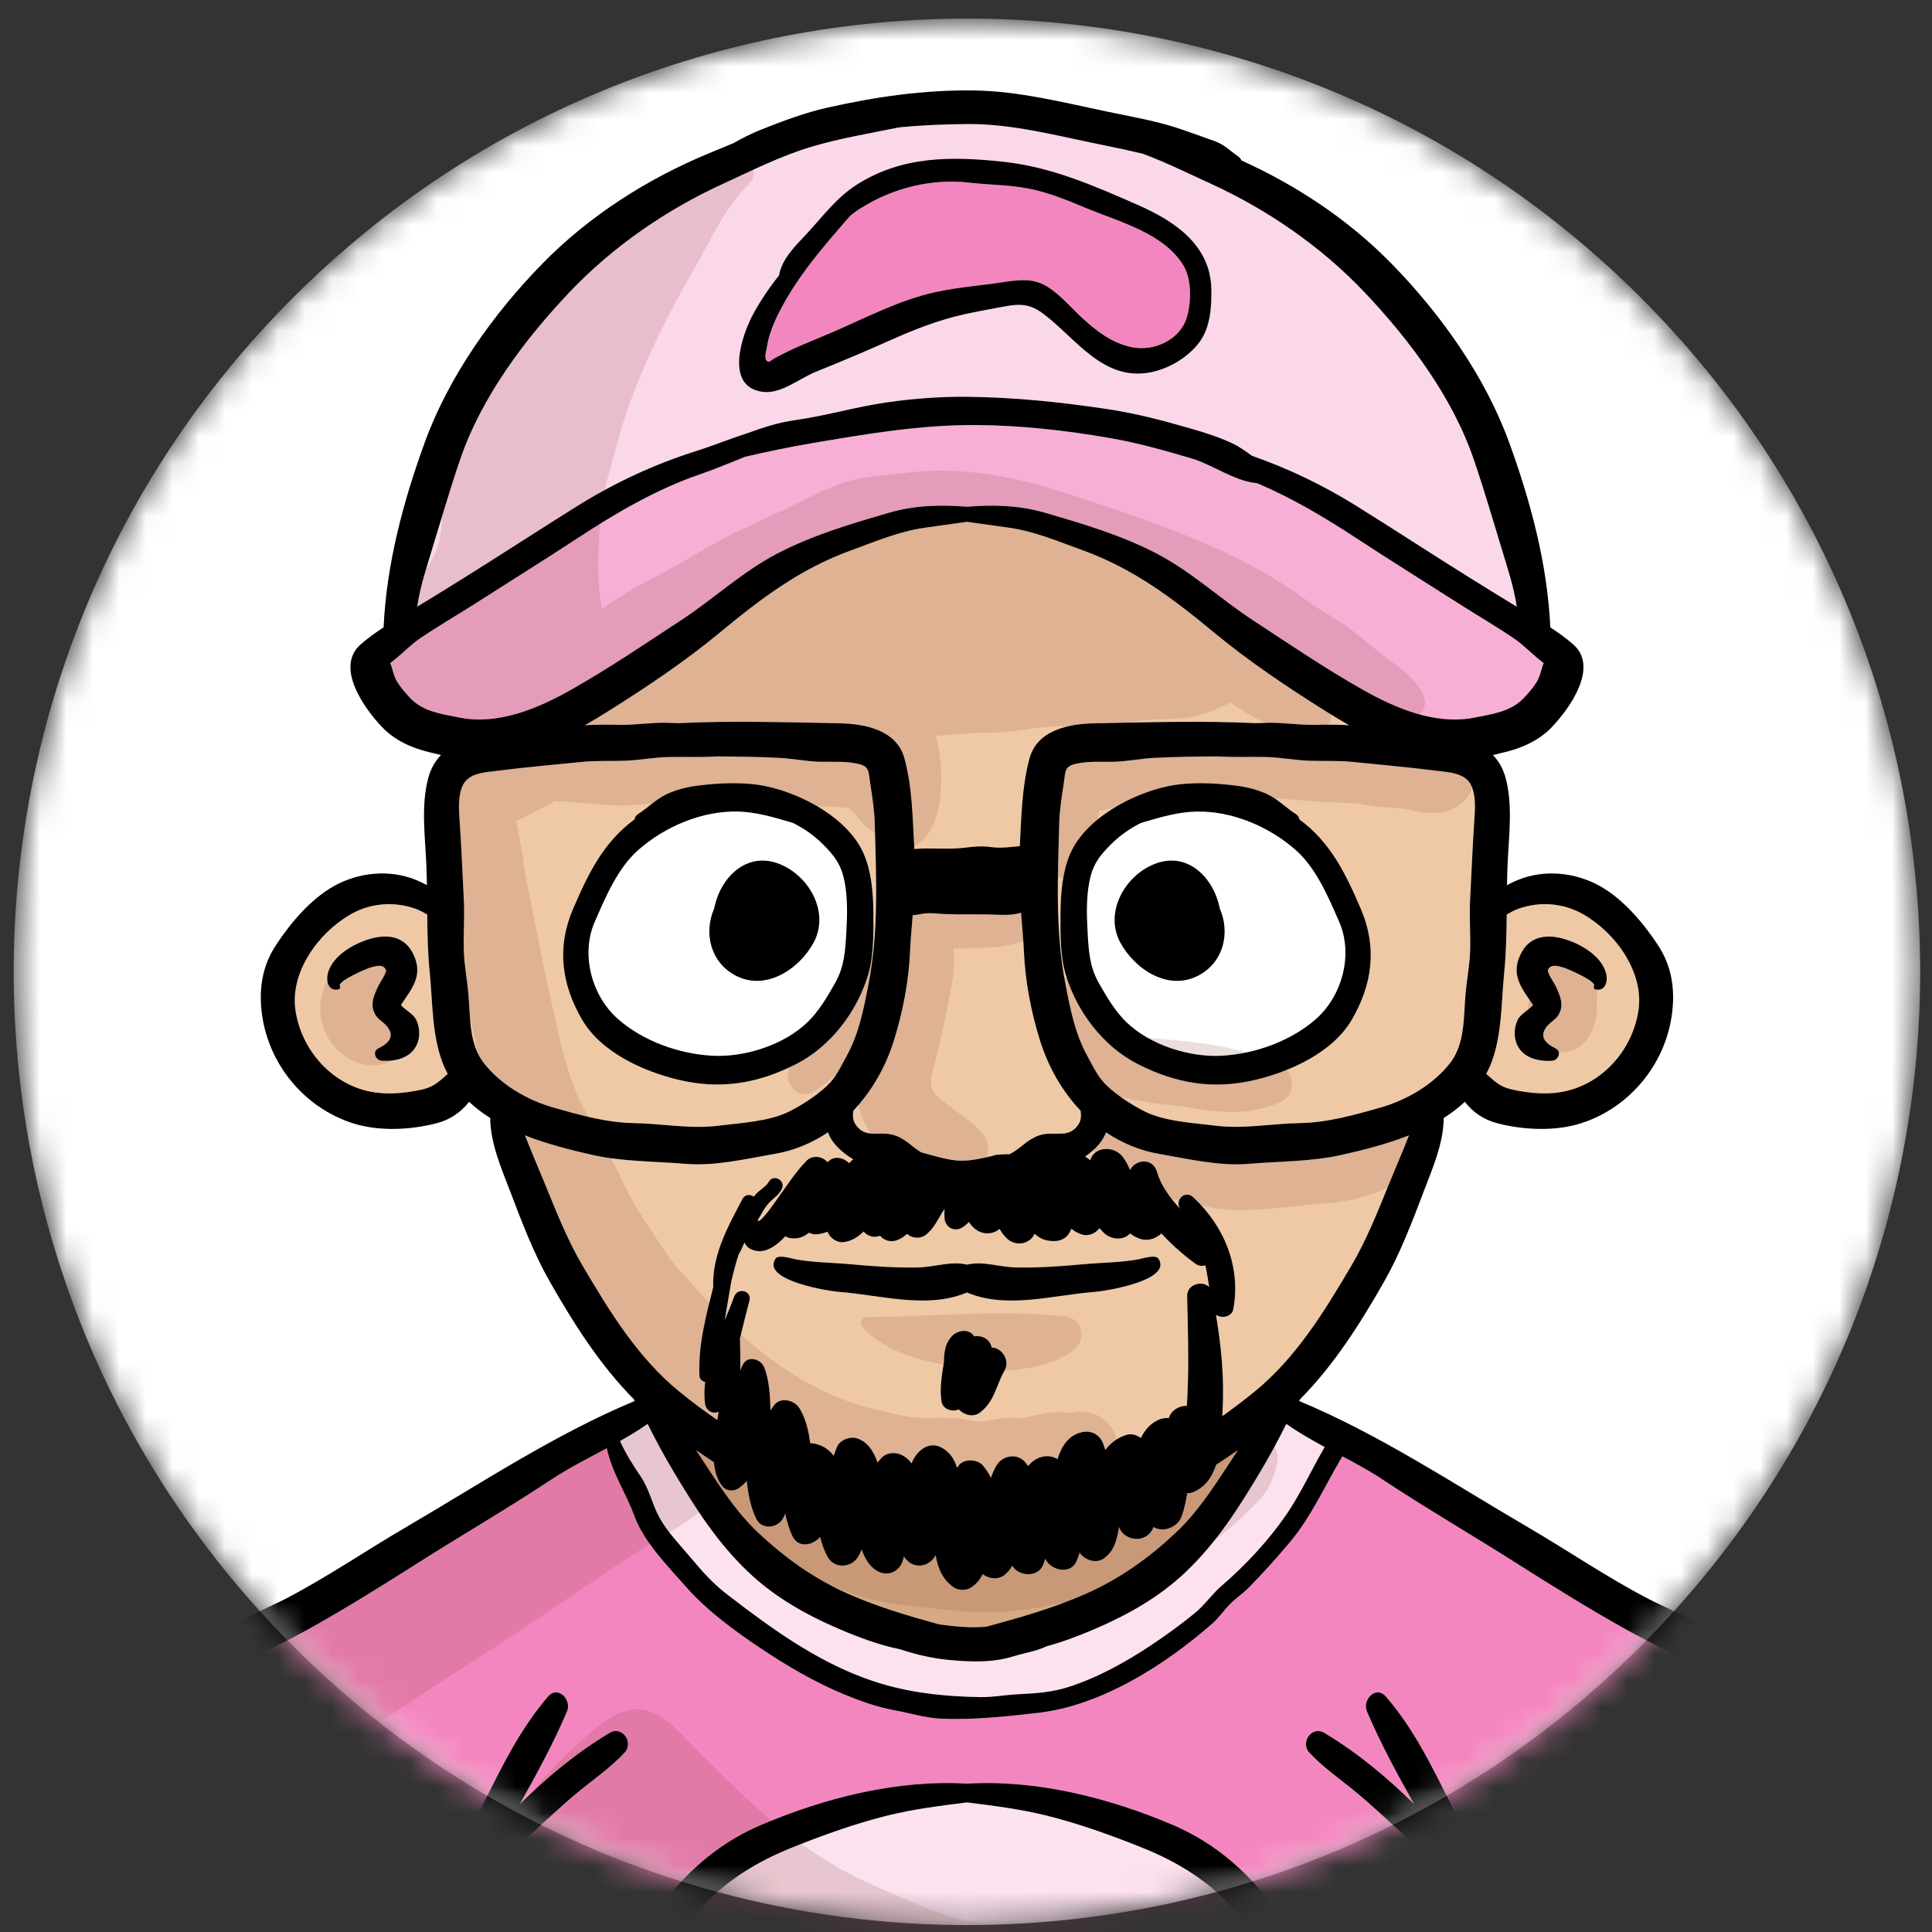 <svg width="73" height="73" viewBox="0 0 73 73" fill="none" xmlns="http://www.w3.org/2000/svg">
<rect x="0" y="0" width="73" height="73" fill="#333333" stroke="none"/>
<mask id="mask0_5610_40967" style="mask-type:luminance" maskUnits="userSpaceOnUse" x="0" y="0" width="73" height="73">
<path d="M72.552 36.721C72.552 16.829 56.427 0.704 36.535 0.704C16.643 0.704 0.518 16.829 0.518 36.721C0.518 56.613 16.643 72.738 36.535 72.738C56.427 72.738 72.552 56.613 72.552 36.721Z" fill="white"/>
</mask>
<g mask="url(#mask0_5610_40967)">
<path d="M62.004 62.189C76.069 48.123 76.069 25.318 62.004 11.252C47.938 -2.814 25.133 -2.814 11.067 11.252C-2.999 25.318 -2.999 48.123 11.067 62.189C25.133 76.254 47.938 76.254 62.004 62.189Z" fill="white"/>
</g>
<mask id="mask1_5610_40967" style="mask-type:luminance" maskUnits="userSpaceOnUse" x="0" y="0" width="73" height="73">
<path d="M62.004 62.189C76.069 48.123 76.069 25.318 62.004 11.252C47.938 -2.814 25.133 -2.814 11.067 11.252C-2.999 25.318 -2.999 48.123 11.067 62.189C25.133 76.255 47.938 76.255 62.004 62.189Z" fill="white"/>
</mask>
<g mask="url(#mask1_5610_40967)">
<path d="M44.719 10.034C45.034 10.556 45.018 11.404 44.852 11.979C44.604 12.829 43.624 13.289 42.778 13.119C42.013 12.965 41.407 12.491 40.85 11.972C40.41 11.562 39.923 10.968 39.367 10.72C38.797 10.467 38.136 10.634 37.547 10.711C36.824 10.806 36.096 10.876 35.382 11.03C33.972 11.33 32.674 12.031 31.357 12.593C30.65 12.894 29.951 13.158 29.278 13.533C29.113 13.625 29.063 13.73 28.959 13.615C28.876 13.524 28.965 13.208 28.982 13.1C29.041 12.75 29.157 12.4 29.306 12.079C29.997 10.591 31.064 9.373 32.13 8.151C32.251 8.053 32.378 7.959 32.515 7.872C33.743 7.098 35.205 6.735 36.645 6.903C37.374 6.989 38.109 6.98 38.834 7.119C39.605 7.264 40.343 7.571 41.065 7.871C42.296 8.381 43.984 8.813 44.719 10.034Z" fill="#F486BF"/>
<path d="M64.338 63.337C64.526 63.703 64.291 64.002 64.092 64.337C62.377 67.211 59.191 69.216 56.315 70.771C56.187 70.841 56.057 70.907 55.927 70.975C55.809 70.659 55.653 70.347 55.544 70.059C55.306 69.432 55.121 68.782 54.823 68.18C54.111 66.742 53.422 65.327 52.366 64.102C51.993 63.669 51.465 64.226 51.647 64.658C52.156 65.858 52.791 67.022 53.431 68.164C52.379 67.133 51.312 66.24 50.045 65.478C49.572 65.192 49.118 65.835 49.473 66.219C50.001 66.789 50.632 67.217 51.229 67.709C51.799 68.177 52.336 68.693 52.887 69.181C53.472 69.698 54.017 70.251 54.576 70.793C54.721 70.934 54.886 71.137 55.074 71.277C55.081 71.286 55.087 71.293 55.093 71.302C55.114 71.326 55.136 71.35 55.159 71.373C53.217 72.354 51.179 73.215 49.093 73.849C48.972 73.565 48.792 73.301 48.648 73.016C48.332 72.392 47.985 71.841 47.525 71.313C46.635 70.289 45.559 69.483 44.309 68.951C41.901 67.929 39.176 67.237 36.538 67.394C33.9 67.237 31.175 67.929 28.767 68.951C27.516 69.483 26.441 70.289 25.55 71.313C25.091 71.841 24.744 72.392 24.428 73.016C24.283 73.3 24.104 73.564 23.983 73.849C21.896 73.215 19.86 72.354 17.917 71.373C17.941 71.35 17.963 71.326 17.983 71.302C17.989 71.293 17.994 71.286 18.002 71.277C18.19 71.137 18.355 70.935 18.5 70.793C19.059 70.25 19.605 69.698 20.189 69.181C20.74 68.693 21.277 68.177 21.847 67.709C22.444 67.217 23.075 66.789 23.603 66.219C23.958 65.835 23.504 65.192 23.032 65.478C21.765 66.24 20.697 67.133 19.645 68.164C20.286 67.022 20.92 65.858 21.429 64.658C21.611 64.227 21.083 63.669 20.71 64.102C19.655 65.327 18.966 66.742 18.253 68.18C17.956 68.782 17.77 69.432 17.532 70.059C17.423 70.347 17.267 70.659 17.149 70.975C17.019 70.906 16.889 70.841 16.761 70.771C13.885 69.216 10.699 67.211 8.985 64.337C8.785 64.002 8.55 63.703 8.738 63.337C8.877 63.067 9.27 62.889 9.515 62.729C10.204 62.28 10.916 61.969 11.628 61.574C13.056 60.779 14.425 59.923 15.802 59.05C17.478 57.985 19.191 56.993 20.849 55.895C21.499 55.465 22.221 55.102 22.932 54.721C23.103 55.602 23.663 56.435 23.956 57.244C24.328 58.269 25.216 59.156 25.925 59.962C26.721 60.868 27.785 61.643 28.789 62.312C29.757 62.955 30.79 63.564 31.864 64.009C32.49 64.267 33.127 64.5 33.793 64.621C34.378 64.728 34.974 64.916 35.567 64.941C36.794 64.992 38.005 64.858 39.218 64.721C41.611 64.452 44.038 62.901 45.81 61.345C46.061 61.126 46.235 60.855 46.467 60.62C46.694 60.39 46.967 60.21 47.196 59.979C47.727 59.441 48.25 58.854 48.737 58.275C49.561 57.294 50.071 56.12 50.722 55.028C51.242 55.303 51.756 55.58 52.229 55.895C53.887 56.993 55.599 57.985 57.276 59.05C58.653 59.923 60.022 60.779 61.45 61.574C62.161 61.969 62.874 62.28 63.563 62.729C63.806 62.889 64.2 63.068 64.338 63.337Z" fill="#F486BF"/>
<path d="M59.831 34.55C61.062 35.258 62.133 36.754 61.908 38.196C61.691 39.588 60.684 40.812 59.309 41.194C58.602 41.391 57.785 41.323 57.078 41.154C56.686 41.061 56.472 40.857 56.182 40.597C56.175 40.591 56.166 40.584 56.158 40.577C56.237 40.43 56.308 40.276 56.368 40.11C56.754 39.071 56.728 37.839 56.838 36.745C56.911 36.024 56.925 35.29 56.933 34.556C57.074 34.473 57.217 34.391 57.383 34.333C58.198 34.049 59.079 34.119 59.831 34.55ZM60.283 37.387C60.685 37.47 60.773 37.041 60.671 36.722C60.475 36.111 59.758 35.689 59.189 35.505C58.482 35.274 57.781 35.341 57.441 36.085C57.078 36.877 57.52 37.362 57.927 37.975C57.773 38.159 57.467 38.306 57.358 38.513C57.239 38.739 57.202 39.044 57.262 39.292C57.419 39.941 58.067 40.121 58.654 40.08C58.88 40.066 59.02 39.733 58.78 39.617C58.389 39.426 58.137 39.162 58.455 38.777C58.586 38.616 58.788 38.523 58.896 38.332C59.102 37.963 58.955 37.642 58.793 37.282C58.743 37.17 58.45 36.745 58.489 36.655C58.6 36.397 58.888 36.51 59.08 36.559C59.195 36.588 60.35 37.078 60.232 37.26C60.204 37.305 60.231 37.375 60.283 37.387Z" fill="#EFC9A5"/>
<path d="M58.329 25.055C58.228 25.293 58.202 25.553 58.058 25.778C57.928 25.982 57.736 26.211 57.566 26.384C57.072 26.898 56.367 26.984 55.702 27.115C54.246 27.403 52.737 26.766 51.481 26.055C50.059 25.249 48.712 24.332 47.346 23.439C46.134 22.645 45.052 21.629 43.77 20.95C42.415 20.232 40.928 19.793 39.461 19.367C38.512 19.093 37.519 19.067 36.538 19.147C35.556 19.067 34.563 19.093 33.614 19.367C32.147 19.793 30.66 20.232 29.305 20.95C28.023 21.629 26.941 22.645 25.729 23.439C24.363 24.332 23.016 25.249 21.594 26.055C20.338 26.766 18.829 27.403 17.373 27.115C16.707 26.983 16.003 26.898 15.509 26.384C15.339 26.211 15.147 25.982 15.017 25.778C14.873 25.553 14.847 25.293 14.746 25.055C14.828 24.99 14.954 24.888 14.994 24.856C15.284 24.614 15.543 24.345 15.858 24.13C16.527 23.674 17.238 23.262 17.922 22.826C19.225 21.994 20.541 21.176 21.833 20.329C23.257 19.394 24.81 18.484 26.422 17.933C27.012 17.732 27.585 17.484 28.167 17.256C29.004 17.062 29.815 16.893 30.662 16.749C32.745 16.395 34.777 16.048 36.892 16.06C38.58 16.07 40.3 16.267 41.965 16.555C43.005 16.736 43.985 17.017 44.995 17.312C45.826 17.553 46.626 18.18 47.491 18.255C48.802 18.804 50.065 19.558 51.242 20.329C52.534 21.177 53.849 21.995 55.153 22.827C55.837 23.263 56.547 23.674 57.216 24.131C57.531 24.345 57.791 24.615 58.081 24.857C58.121 24.888 58.247 24.99 58.329 25.055Z" fill="#F7AFD5"/>
<path d="M57.263 22.641C57.28 22.736 57.295 22.831 57.31 22.925C56.727 22.571 56.147 22.212 55.568 21.851C54.115 20.945 52.683 20.009 51.231 19.103C49.994 18.333 48.68 17.702 47.311 17.224C47.066 17.052 46.827 16.873 46.546 16.742C46.056 16.515 45.556 16.355 45.038 16.206C43.977 15.898 42.957 15.625 41.862 15.461C40.083 15.192 38.343 15.013 36.542 14.993C35.555 14.982 34.515 15.06 33.536 15.2C32.359 15.366 31.208 15.712 30.036 15.876C29.406 15.965 28.8 16.159 28.202 16.383C27.565 16.585 26.946 16.841 26.309 17.041C24.741 17.536 23.242 18.231 21.842 19.103C20.39 20.009 18.958 20.945 17.505 21.851C16.927 22.212 16.346 22.571 15.763 22.925C15.778 22.83 15.793 22.736 15.811 22.641C15.923 22.039 16.111 21.46 16.289 20.875C16.651 19.693 16.992 18.509 17.394 17.338C18.202 14.984 19.843 12.801 21.541 11.016C23.157 9.318 25.166 7.932 27.297 6.954C28.404 6.447 29.521 5.88 30.692 5.536C31.758 5.221 32.873 5.038 33.967 4.813C34.839 4.727 35.715 4.693 36.577 4.687C38.281 4.677 39.985 5.141 41.648 5.475C42.164 5.579 42.678 5.689 43.188 5.811C44.069 6.142 44.925 6.564 45.775 6.954C47.906 7.932 49.915 9.318 51.531 11.016C53.23 12.801 54.87 14.984 55.678 17.338C56.081 18.509 56.421 19.693 56.784 20.875C56.962 21.46 57.15 22.039 57.263 22.641ZM45.339 12.906C45.735 12.357 45.783 11.584 45.772 10.926C45.741 9.261 44.39 8.356 42.996 7.744C41.336 7.015 39.721 6.305 37.905 6.111C35.958 5.903 34.102 5.885 32.385 6.97C31.605 7.463 31.077 8.198 30.453 8.865C30.045 9.3 29.545 9.783 29.437 10.402C29.083 10.849 28.759 11.325 28.474 11.841C28.034 12.64 27.346 14.638 28.845 14.81C29.518 14.887 30.231 14.288 30.829 14.047C31.771 13.67 32.703 13.276 33.631 12.862C34.539 12.455 35.439 12.1 36.413 11.881C36.83 11.788 37.25 11.71 37.67 11.632C38.361 11.505 38.8 11.39 39.413 11.848C40.649 12.771 41.665 14.409 43.46 14.072C44.166 13.939 44.913 13.495 45.339 12.906Z" fill="#FBD7EA"/>
<path d="M55.581 29.663C55.771 30.046 55.739 30.564 55.709 30.973C55.639 31.983 55.6 32.999 55.547 34.009C55.515 34.642 55.566 35.274 55.549 35.905C55.533 36.469 55.422 37.015 55.374 37.573C55.3 38.433 55.356 39.441 54.796 40.161C54.155 40.985 53.148 41.568 52.158 41.85C51.165 42.133 50.145 42.42 49.112 42.436C48.036 42.454 46.996 42.668 45.92 42.533C45.075 42.426 43.999 42.377 43.234 41.987C42.757 41.745 42.229 41.401 41.838 41.038C41.478 40.701 41.316 40.322 41.084 39.902C40.614 39.047 40.435 38.111 40.252 37.159C39.869 35.163 39.968 33.131 40.02 31.111C40.035 30.583 40.118 30.088 40.197 29.567C40.263 29.137 40.215 28.949 40.678 28.853C41.141 28.757 41.574 28.788 42.042 28.783C42.566 28.776 43.08 28.663 43.605 28.636C44.395 28.594 45.186 28.586 45.973 28.58C46.577 28.616 47.179 28.591 47.783 28.602C48.377 28.61 48.953 28.733 49.546 28.746C50.068 28.759 50.586 28.736 51.105 28.788C52.153 28.895 53.219 28.987 54.265 29.12C54.727 29.182 55.351 29.195 55.581 29.663ZM51.072 38.54C51.864 37.191 52.039 35.785 51.424 34.352C50.852 33.022 50.279 31.825 49.093 30.957C49.089 30.886 49.05 30.814 48.965 30.76C48.587 30.521 48.303 30.206 47.886 30.009C47.519 29.837 47.129 29.741 46.73 29.688C45.915 29.58 44.946 29.537 44.139 29.706C42.774 29.99 41.009 30.922 40.432 32.274C40.148 32.936 40.08 33.725 40.073 34.437C40.067 35.207 40.049 36.1 40.274 36.843C40.694 38.232 41.69 39.536 42.97 40.194C44.428 40.942 45.85 41.185 47.464 40.793C48.779 40.475 50.357 39.759 51.072 38.54Z" fill="#EFC9A5"/>
<path d="M53.24 42.897C52.988 43.542 52.71 44.179 52.45 44.819C52.035 45.839 51.615 46.886 51.054 47.837C50.032 49.568 48.978 51.295 47.41 52.578C47.009 52.906 46.602 53.214 46.185 53.508C46.188 53.469 46.189 53.43 46.191 53.393C46.267 52.097 46.153 50.911 45.946 49.676C46.158 49.833 46.548 49.761 46.602 49.467C46.895 47.866 46.261 46.327 45.084 45.235C44.774 44.947 44.37 45.356 44.597 45.678C44.211 45.258 43.871 44.81 43.719 44.284C43.557 43.724 42.905 43.804 42.699 44.208C42.621 44.023 42.532 43.855 42.429 43.72C42.101 43.276 41.345 43.313 41.193 43.839C41.174 43.823 41.155 43.806 41.135 43.789C41.091 43.755 41.043 43.725 40.996 43.7C41.009 43.69 41.024 43.681 41.039 43.673C41.353 43.451 41.664 43.147 41.79 42.782C42.388 43.186 43.067 43.475 43.821 43.603C44.938 43.794 46.055 44.068 47.193 43.973C48.368 43.874 49.546 43.895 50.698 43.635C51.508 43.453 52.398 43.23 53.24 42.897Z" fill="#EFC9A5"/>
<path d="M50.603 34.832C51.136 36.054 50.725 37.627 49.717 38.509C48.769 39.339 47.428 39.817 46.175 39.891C44.947 39.96 43.46 39.492 42.559 38.621C42.133 38.211 41.799 37.639 41.509 37.124C41.166 36.516 41.132 35.898 41.095 35.214C41.06 34.593 41.042 33.965 41.155 33.35C41.273 32.703 41.515 32.366 41.97 31.91C42.305 31.575 42.686 31.308 43.096 31.102C43.145 31.086 43.193 31.068 43.244 31.054C43.876 30.869 44.522 30.682 45.182 30.665C46.538 30.63 47.947 31.226 48.958 32.117C49.736 32.802 50.192 33.897 50.603 34.832ZM45.291 36.855C46.231 36.353 46.493 35.252 46.086 34.321C45.863 33.165 44.861 32.137 43.602 32.653C42.474 33.113 41.716 34.504 42.337 35.628C42.896 36.643 44.161 37.459 45.291 36.855Z" fill="white"/>
<path d="M50.977 27.404C50.538 27.375 50.101 27.381 49.658 27.388C49.076 27.398 48.508 27.302 47.926 27.311C47.764 27.313 47.603 27.319 47.442 27.325C45.422 27.228 43.386 27.292 41.385 27.33C40.397 27.349 39.193 27.572 38.898 28.661C38.584 29.819 38.592 31.079 38.518 32.266C38.439 33.522 38.632 34.741 38.691 35.989C38.743 37.107 38.964 38.252 39.301 39.325C39.61 40.313 40.132 41.228 40.828 41.965C40.86 42.15 40.852 42.327 40.756 42.475C40.459 42.939 40.05 42.818 39.61 42.839C39.154 42.859 38.857 43.1 38.517 43.371C38.395 43.467 38.272 43.546 38.143 43.614C37.995 43.608 37.783 43.623 37.741 43.63C37.739 43.63 37.738 43.63 37.736 43.63C37.665 43.629 37.595 43.641 37.529 43.669C37.338 43.71 37.148 43.76 36.956 43.795C36.397 43.898 36.106 43.873 35.553 43.744C35.323 43.69 35.07 43.614 34.817 43.545C34.729 43.493 34.643 43.437 34.559 43.37C34.217 43.099 33.922 42.858 33.465 42.838C33.025 42.817 32.616 42.938 32.319 42.474C32.222 42.325 32.215 42.149 32.248 41.964C32.943 41.227 33.465 40.312 33.774 39.324C34.111 38.251 34.331 37.106 34.384 35.988C34.444 34.74 34.636 33.521 34.557 32.265C34.483 31.078 34.492 29.818 34.176 28.66C33.882 27.571 32.677 27.348 31.69 27.329C29.688 27.291 27.652 27.227 25.633 27.324C25.471 27.318 25.311 27.313 25.148 27.31C24.567 27.301 23.998 27.397 23.416 27.387C22.973 27.38 22.535 27.374 22.097 27.403C22.4 27.231 22.701 27.05 22.995 26.863C24.436 25.959 25.888 24.985 27.199 23.901C28.75 22.617 30.233 21.492 32.148 20.797C33.064 20.466 33.95 20.083 34.917 19.943C35.458 19.864 35.998 19.789 36.537 19.715C37.077 19.789 37.616 19.864 38.157 19.943C39.124 20.083 40.011 20.466 40.926 20.797C42.841 21.491 44.324 22.617 45.875 23.901C47.186 24.985 48.639 25.96 50.079 26.863C50.374 27.051 50.674 27.232 50.977 27.404Z" fill="#EFC9A5"/>
<path d="M50.054 54.674C49.562 55.519 49.161 56.415 48.61 57.221C47.955 58.179 47.06 59.148 46.179 59.9C45.798 60.227 45.527 60.642 45.136 60.961C44.607 61.389 44.059 61.792 43.49 62.168C42.531 62.804 41.488 63.385 40.386 63.74C39.761 63.941 39.149 63.985 38.5 64.016C38.006 64.037 37.533 64.133 37.038 64.125C35.783 64.103 34.573 63.991 33.36 63.636C31.143 62.987 29.278 61.633 27.473 60.245C26.949 59.841 26.538 59.386 26.117 58.879C25.707 58.389 25.231 57.907 24.92 57.346C24.636 56.833 24.536 56.263 24.198 55.772C23.944 55.403 23.635 54.916 23.427 54.449C23.787 54.246 24.14 54.035 24.472 53.8C24.783 54.432 25.12 55.047 25.482 55.652C26.3 57.019 27.103 58.28 28.259 59.384C29.271 60.351 30.46 61.017 31.739 61.564C32.502 61.891 33.247 62.16 34.012 62.319C34.593 62.51 35.189 62.653 35.807 62.715C36.648 62.797 37.506 62.834 38.311 62.579C38.692 62.458 39.16 62.393 39.541 62.206C40.141 62.045 40.733 61.822 41.337 61.564C42.616 61.017 43.804 60.351 44.817 59.384C45.973 58.28 46.777 57.019 47.595 55.653C47.956 55.048 48.294 54.432 48.604 53.801C49.059 54.123 49.553 54.404 50.054 54.674Z" fill="#EC3695" fill-opacity="0.15"/>
<path d="M47.617 73.317C47.813 73.581 48.068 73.824 48.297 74.078C47.727 74.234 47.154 74.375 46.58 74.495C44.862 74.853 43.145 75.201 41.426 75.554C39.81 75.885 38.171 75.774 36.538 75.888C34.905 75.774 33.266 75.885 31.65 75.554C29.931 75.201 28.215 74.853 26.497 74.495C25.923 74.376 25.349 74.234 24.779 74.078C25.008 73.824 25.264 73.581 25.459 73.317C25.829 72.82 26.22 72.346 26.659 71.904C27.586 70.974 28.653 70.326 29.866 69.835C31.04 69.36 32.276 68.916 33.505 68.607C34.499 68.358 35.521 68.231 36.539 68.103C37.557 68.231 38.579 68.358 39.572 68.607C40.801 68.916 42.038 69.36 43.212 69.835C44.425 70.326 45.491 70.974 46.419 71.904C46.857 72.346 47.247 72.82 47.617 73.317Z" fill="#EC3695" fill-opacity="0.15"/>
<path d="M45.952 55.344C46.229 55.165 46.503 54.981 46.773 54.793C46.056 55.875 45.361 57.036 44.427 57.912C43.387 58.886 42.306 59.657 40.998 60.233C39.792 60.764 38.534 61.119 37.268 61.464C36.686 61.516 36.075 61.458 35.488 61.377C34.33 61.057 33.182 60.72 32.077 60.233C30.769 59.657 29.688 58.886 28.649 57.912C27.714 57.035 27.018 55.874 26.303 54.793C26.524 54.947 26.749 55.099 26.976 55.248C27.007 55.608 27.102 55.939 27.318 56.184C27.45 56.333 27.706 56.355 27.872 56.255C28.012 56.171 28.126 56.069 28.218 55.954C28.27 56.462 28.367 56.97 28.587 57.404C28.786 57.803 29.352 57.743 29.568 57.404C29.61 57.337 29.642 57.266 29.672 57.193C29.73 57.479 29.812 57.76 29.943 58.04C30.163 58.51 30.717 58.395 30.99 58.072C31.055 58.334 31.142 58.59 31.277 58.834C31.524 59.278 32.163 59.245 32.418 58.834C32.476 58.74 32.522 58.644 32.559 58.548C32.661 58.836 32.804 59.095 33.021 59.273C33.492 59.66 34.075 59.391 34.153 58.811C34.191 58.865 34.235 58.916 34.283 58.965C34.589 59.277 35.089 59.182 35.314 58.833C35.328 58.809 35.34 58.786 35.353 58.763C35.442 59.241 35.601 59.68 36.044 59.979C36.224 60.1 36.522 60.102 36.702 59.979C36.906 59.839 37.043 59.668 37.131 59.477C37.406 59.677 37.768 59.709 38.031 59.447C38.12 59.359 38.189 59.264 38.249 59.164C38.488 59.56 39.197 59.616 39.407 59.149C39.444 59.067 39.472 58.981 39.496 58.892C39.687 59.338 40.454 59.518 40.679 58.99C40.724 58.883 40.761 58.774 40.795 58.663C40.976 58.95 41.423 59.092 41.705 58.888C42.132 58.578 42.2 58.166 42.286 57.699C42.452 58.204 43.236 58.329 43.528 57.82C43.552 57.779 43.572 57.738 43.593 57.697C43.928 57.915 44.488 57.724 44.644 57.311C44.747 57.034 44.808 56.725 44.864 56.416C44.934 56.421 45.001 56.412 45.061 56.388C45.535 56.206 45.799 55.813 45.952 55.344Z" fill="#D6A983"/>
<path d="M45.546 47.81C45.603 48.079 45.646 48.354 45.689 48.631C45.434 48.364 44.846 48.525 44.856 48.969C44.88 50.09 44.919 51.193 44.882 52.315C44.873 52.584 44.86 52.852 44.846 53.119C44.56 53.106 44.255 53.282 44.161 53.581C44.161 53.583 44.161 53.583 44.161 53.583C44.029 53.567 43.886 53.59 43.742 53.661C43.449 53.802 43.252 54.042 43.107 54.332C42.944 54.214 42.739 54.153 42.537 54.222C42.2 54.337 41.952 54.536 41.763 54.785C41.741 54.714 41.717 54.641 41.691 54.569C41.566 54.221 41.256 54.035 40.888 54.113C40.396 54.216 40.121 54.613 39.956 55.133C39.605 54.908 39.124 55.036 38.849 55.396C38.807 55.336 38.76 55.276 38.708 55.219C38.405 54.898 37.886 55.003 37.664 55.353C37.569 55.505 37.499 55.668 37.443 55.839C37.362 55.674 37.263 55.516 37.133 55.367C36.925 55.128 36.432 55.108 36.228 55.367C36.204 55.398 36.183 55.428 36.162 55.461C36.066 55.144 35.898 54.869 35.569 54.692C35.296 54.546 35.023 54.603 34.794 54.791C34.63 54.928 34.52 55.102 34.443 55.293C34.352 55.168 34.239 55.061 34.096 54.987C33.84 54.855 33.51 54.874 33.301 55.091C33.249 55.145 33.201 55.201 33.159 55.26C33.014 54.851 32.794 54.48 32.384 54.348C32.129 54.267 31.751 54.396 31.635 54.653C31.581 54.772 31.538 54.889 31.502 55.006C31.311 54.751 31.046 54.575 30.666 54.531C30.647 54.529 30.63 54.531 30.612 54.532C30.556 54.062 30.449 53.612 30.208 53.209C30.027 52.909 29.501 52.768 29.255 53.087C29.201 53.155 29.155 53.227 29.113 53.298C29.099 52.738 29.066 52.164 28.88 51.675C28.755 51.347 28.252 51.195 28.064 51.569C28.027 51.639 27.998 51.709 27.97 51.781C27.977 51.376 27.97 50.976 27.959 50.569C28.076 50.093 28.193 49.617 28.318 49.143C28.417 48.767 27.876 48.631 27.744 48.984C27.638 49.272 27.513 49.572 27.383 49.879C27.469 49.391 27.549 48.901 27.632 48.417C27.712 48.067 27.805 47.726 27.912 47.391C27.998 47.255 28.055 47.111 28.129 46.946C28.173 47.046 28.248 47.135 28.339 47.184C28.803 47.424 29.256 47.158 29.675 46.711C29.722 46.742 29.774 46.765 29.831 46.777C30.138 46.834 30.37 46.74 30.572 46.574C30.653 46.624 30.755 46.65 30.878 46.635C31.023 46.619 31.152 46.585 31.273 46.539C31.342 46.761 31.607 46.95 31.836 46.934C32.161 46.911 32.412 46.745 32.631 46.53C32.782 46.701 33.014 46.787 33.255 46.691C33.425 46.896 33.709 46.956 33.974 46.825C34.086 46.769 34.185 46.699 34.278 46.619C34.45 46.79 34.777 46.822 34.99 46.65C35.272 46.424 35.404 46.139 35.586 45.838C35.62 45.784 35.655 45.73 35.69 45.676C35.684 45.793 35.683 45.91 35.688 46.027C35.708 46.349 36.035 46.556 36.329 46.395C36.442 46.33 36.534 46.254 36.609 46.169C36.801 46.474 37.132 46.678 37.507 46.573C37.609 46.545 37.695 46.494 37.769 46.432C37.848 46.572 37.941 46.698 38.055 46.802C38.385 47.102 38.913 47.015 39.095 46.614C39.225 46.739 39.382 46.833 39.578 46.869C40.091 46.964 40.358 46.761 40.482 46.426C40.6 46.52 40.731 46.596 40.883 46.643C41.132 46.72 41.396 46.605 41.543 46.404C41.604 46.477 41.672 46.547 41.743 46.609C42.008 46.843 42.456 46.875 42.7 46.603C42.996 46.824 43.336 46.943 43.704 46.735C43.774 46.694 43.834 46.65 43.886 46.602C44.288 47.042 44.736 47.434 45.178 47.752C45.294 47.838 45.425 47.846 45.546 47.81ZM41.349 48.816C41.727 48.788 44.322 48.389 43.771 47.556C43.66 47.39 43.145 47.559 42.992 47.587C42.305 47.708 41.626 47.705 40.936 47.769C40.083 47.848 39.247 47.908 38.387 47.89C37.738 47.877 37.148 47.636 36.537 47.784C35.926 47.636 35.335 47.877 34.686 47.89C33.826 47.908 32.99 47.848 32.137 47.769C31.448 47.705 30.768 47.708 30.081 47.587C29.928 47.559 29.413 47.39 29.302 47.556C28.751 48.389 31.347 48.788 31.724 48.816C33.262 48.931 35.039 49.474 36.536 48.835C38.035 49.474 39.811 48.931 41.349 48.816ZM37.956 51.786C38.176 51.403 37.86 50.927 37.471 50.914C37.394 50.581 37.091 50.446 36.808 50.492C36.795 50.477 36.785 50.46 36.772 50.443C36.585 50.205 36.206 50.269 36.009 50.443C35.913 50.53 35.844 50.633 35.793 50.743C35.774 50.774 35.758 50.809 35.749 50.847C35.685 51.035 35.668 51.242 35.668 51.445C35.589 51.951 35.491 52.48 35.575 52.96C35.628 53.255 35.98 53.363 36.226 53.252C36.421 53.465 36.767 53.561 37.012 53.382C37.583 52.965 37.631 52.355 37.956 51.786Z" fill="#EFC9A5"/>
<path d="M33.054 31.112C33.106 33.132 33.206 35.163 32.822 37.159C32.639 38.112 32.461 39.048 31.99 39.903C31.758 40.322 31.596 40.702 31.236 41.039C30.846 41.402 30.318 41.746 29.841 41.988C29.075 42.377 28 42.427 27.155 42.533C26.079 42.669 25.039 42.455 23.963 42.437C22.93 42.421 21.91 42.133 20.917 41.85C19.927 41.569 18.92 40.986 18.279 40.161C17.719 39.441 17.776 38.434 17.701 37.573C17.653 37.015 17.543 36.469 17.526 35.905C17.509 35.274 17.56 34.643 17.528 34.01C17.475 32.999 17.436 31.983 17.366 30.974C17.337 30.564 17.305 30.047 17.494 29.663C17.724 29.195 18.349 29.182 18.811 29.122C19.856 28.988 20.922 28.896 21.971 28.79C22.49 28.738 23.007 28.761 23.529 28.748C24.123 28.735 24.699 28.612 25.292 28.603C25.896 28.593 26.498 28.618 27.102 28.581C27.89 28.587 28.68 28.595 29.471 28.637C29.995 28.665 30.509 28.777 31.034 28.785C31.502 28.791 31.935 28.758 32.397 28.854C32.861 28.95 32.813 29.139 32.879 29.569C32.956 30.088 33.04 30.584 33.054 31.112ZM32.8 36.843C33.025 36.1 33.008 35.207 33.002 34.437C32.995 33.725 32.926 32.936 32.643 32.274C32.065 30.922 30.301 29.99 28.936 29.706C28.128 29.537 27.16 29.58 26.345 29.688C25.945 29.741 25.556 29.837 25.188 30.009C24.771 30.206 24.487 30.521 24.109 30.76C24.025 30.814 23.985 30.886 23.981 30.957C22.795 31.825 22.223 33.022 21.651 34.352C21.036 35.785 21.211 37.191 22.002 38.54C22.718 39.759 24.296 40.475 25.61 40.793C27.224 41.185 28.646 40.941 30.104 40.193C31.384 39.536 32.38 38.232 32.8 36.843Z" fill="#EFC9A5"/>
<path d="M32.236 43.799C32.182 43.848 32.132 43.899 32.084 43.952C31.866 43.729 31.495 43.649 31.269 43.917C31.092 43.688 30.698 43.63 30.477 43.856C30.062 44.28 29.756 44.766 29.408 45.244C29.285 45.415 28.974 45.893 28.695 46.13C28.67 46.124 28.646 46.12 28.62 46.119C28.622 46.116 28.624 46.112 28.627 46.109C28.783 45.862 28.901 45.588 29.12 45.387C29.292 45.229 29.42 45.144 29.535 44.931C29.709 44.614 29.238 44.339 29.051 44.647C28.927 44.857 28.7 44.959 28.539 45.141C28.518 45.164 28.5 45.19 28.479 45.215C28.345 45.119 28.153 45.117 28.049 45.311C27.498 46.356 26.904 47.422 26.948 48.633C26.671 49.733 26.372 50.865 26.429 51.983C26.436 52.117 26.537 52.2 26.645 52.213C26.612 52.489 26.606 52.761 26.639 53.027C26.676 53.322 26.942 53.441 27.15 53.342C27.147 53.361 27.145 53.379 27.142 53.398C27.131 53.478 27.118 53.565 27.103 53.656C26.612 53.316 26.132 52.963 25.664 52.578C24.096 51.294 23.042 49.568 22.02 47.837C21.458 46.886 21.038 45.839 20.624 44.819C20.363 44.178 20.087 43.541 19.834 42.897C20.676 43.23 21.566 43.453 22.377 43.635C23.529 43.895 24.707 43.874 25.883 43.973C27.02 44.068 28.137 43.794 29.254 43.603C30.008 43.475 30.687 43.186 31.285 42.782C31.411 43.148 31.721 43.451 32.036 43.673C32.102 43.718 32.168 43.759 32.236 43.799Z" fill="#EFC9A5"/>
<path d="M31.92 33.35C32.032 33.965 32.014 34.593 31.98 35.214C31.941 35.898 31.908 36.516 31.566 37.124C31.275 37.639 30.942 38.211 30.516 38.621C29.614 39.493 28.127 39.961 26.899 39.891C25.647 39.817 24.305 39.339 23.357 38.509C22.35 37.627 21.938 36.054 22.472 34.832C22.881 33.897 23.338 32.802 24.117 32.117C25.128 31.226 26.536 30.629 27.892 30.664C28.552 30.682 29.198 30.868 29.83 31.054C29.881 31.068 29.929 31.086 29.979 31.102C30.389 31.307 30.769 31.574 31.105 31.909C31.56 32.366 31.802 32.703 31.92 33.35ZM30.737 35.628C31.358 34.504 30.6 33.113 29.473 32.653C28.213 32.137 27.211 33.165 26.988 34.321C26.581 35.252 26.844 36.353 27.783 36.855C28.913 37.459 30.178 36.643 30.737 35.628Z" fill="white"/>
<path d="M16.918 40.577C16.911 40.584 16.902 40.592 16.895 40.597C16.605 40.857 16.39 41.061 15.998 41.154C15.291 41.323 14.474 41.391 13.767 41.194C12.392 40.812 11.386 39.588 11.169 38.196C10.944 36.754 12.015 35.257 13.245 34.55C13.997 34.119 14.878 34.049 15.694 34.333C15.86 34.392 16.003 34.474 16.144 34.556C16.151 35.29 16.166 36.025 16.239 36.745C16.349 37.839 16.322 39.071 16.709 40.111C16.768 40.276 16.839 40.43 16.918 40.577ZM15.814 39.291C15.874 39.043 15.836 38.739 15.718 38.513C15.609 38.305 15.303 38.158 15.149 37.974C15.556 37.362 15.998 36.876 15.635 36.084C15.295 35.34 14.594 35.274 13.887 35.504C13.318 35.689 12.601 36.111 12.405 36.721C12.303 37.041 12.39 37.469 12.793 37.386C12.845 37.375 12.872 37.304 12.844 37.259C12.726 37.077 13.881 36.587 13.996 36.558C14.188 36.51 14.476 36.396 14.586 36.654C14.626 36.744 14.333 37.169 14.283 37.281C14.121 37.641 13.974 37.962 14.18 38.331C14.288 38.522 14.49 38.615 14.621 38.776C14.939 39.161 14.687 39.425 14.296 39.616C14.056 39.732 14.196 40.065 14.422 40.079C15.009 40.121 15.657 39.94 15.814 39.291Z" fill="#EFC9A5"/>
<path opacity="0.17" d="M53.774 26.251C53.539 25.752 53.096 25.377 52.659 25.064C52.108 24.669 51.597 24.213 51.062 23.795C50.574 23.414 50.018 23.158 49.526 22.794C48.984 22.393 48.466 22.042 47.881 21.704C45.484 20.319 42.822 19.473 40.205 18.612C38.844 18.164 37.404 17.852 35.967 17.791C35.3 17.762 34.634 17.809 33.972 17.892C33.318 17.974 32.547 18.02 31.921 18.222C31.313 18.418 30.676 18.754 30.094 19.025C29.45 19.324 28.826 19.657 28.174 19.942C26.958 20.473 25.89 21.241 24.702 21.823C24.007 22.164 23.367 22.579 22.737 23.012C22.688 22.593 22.617 22.172 22.609 21.762C22.591 20.872 22.635 20.018 22.744 19.134C22.842 18.338 23.1 17.587 23.303 16.814C23.792 14.958 24.576 13.228 25.464 11.534C25.872 10.755 26.336 10.007 26.741 9.225C27.163 8.411 27.668 7.569 28.32 6.921C28.763 6.481 28.198 5.754 27.657 6.062C26.768 6.568 26.075 7.03 25.416 7.794C25.128 7.604 24.739 7.576 24.473 7.886C24.392 7.98 24.313 8.075 24.234 8.17C23.513 8.4 22.916 8.686 22.294 9.202C21.661 9.726 21.115 10.35 20.578 10.97C19.48 12.239 18.677 13.579 17.942 15.077C17.578 15.818 17.106 16.515 16.895 17.323C16.655 18.236 16.764 19.14 16.663 20.061C16.605 20.581 16.428 21.055 16.113 21.474C15.596 22.161 15.067 22.839 14.623 23.542C14.283 24.082 13.962 24.322 13.918 25.019C13.89 25.475 13.978 25.897 14.208 26.3C14.683 27.133 15.592 27.629 16.541 27.674C16.722 27.683 16.902 27.679 17.082 27.668C17.471 28.044 17.932 28.236 18.422 28.301C18.246 28.348 18.062 28.389 17.894 28.476C17.054 28.913 16.453 29.772 16.427 30.73C16.404 31.56 16.666 32.435 16.803 33.253C16.953 34.151 17.154 35.038 17.303 35.936C17.59 37.664 17.926 39.365 18.374 41.06C18.84 42.824 19.793 44.327 20.588 45.949C20.946 46.679 21.303 47.36 21.76 48.034C22.217 48.708 22.59 49.429 23.138 50.038C24.232 51.256 25.366 52.365 26.583 53.458C26.6 53.472 26.616 53.487 26.633 53.502C26.483 53.503 26.339 53.524 26.199 53.559C26.097 53.4 25.926 53.281 25.738 53.227C25.74 53.222 25.743 53.216 25.745 53.211C25.094 53.065 24.651 53.362 24.084 53.63C23.353 53.976 22.603 54.29 21.888 54.672C20.524 55.401 19.208 56.214 17.837 56.929C16.447 57.653 15.106 58.446 13.776 59.273C12.61 59.998 11.603 60.988 10.37 61.602C9.78 61.896 9.107 62.042 8.625 62.525C8.026 63.124 8.001 64.001 8.425 64.697C9.214 65.992 10.552 67.265 12.157 66.562C12.799 66.28 13.335 65.785 13.906 65.385C14.579 64.914 15.266 64.46 15.953 64.01C17.3 63.127 18.667 62.275 20.005 61.378C21.462 60.402 22.907 59.4 24.38 58.45C25.123 57.971 25.899 57.586 26.581 57.015C27.291 57.809 28.221 58.565 29.161 59.016C29.702 59.277 30.274 59.464 30.84 59.663C31.344 59.841 31.816 60.096 32.322 60.263C33.524 60.659 34.809 60.707 36.056 60.853C38.486 61.138 40.846 60.462 43.123 59.68C43.699 59.482 44.284 59.304 44.81 58.988C45.32 58.681 45.786 58.284 46.253 57.918C46.684 57.58 47.065 57.198 47.452 56.812C47.912 56.353 48.115 55.929 48.257 55.307C48.389 54.724 47.875 54.121 47.258 54.309C46.862 54.428 46.431 54.43 46.022 54.57C45.534 54.737 45.057 54.937 44.612 55.197C43.855 55.636 43.186 56.169 42.357 56.459C40.495 57.109 38.553 57.815 36.551 57.653C35.599 57.576 34.627 57.549 33.69 57.363C32.802 57.186 31.963 56.794 31.084 56.56C30.166 56.316 29.41 55.828 28.58 55.379C28.416 55.29 28.245 55.215 28.074 55.143C28.088 54.982 28.084 54.82 28.06 54.664C28.19 54.75 28.324 54.833 28.464 54.909C29.296 55.362 30.187 55.757 31.069 56.099C31.912 56.425 32.848 56.626 33.738 56.778C34.686 56.939 35.64 56.885 36.592 56.995C37.069 57.05 37.486 56.934 37.953 56.899C38.441 56.863 38.914 56.899 39.398 56.767C40.233 56.539 41.254 56.236 41.855 55.597C42.798 54.593 41.848 53.109 40.557 53.369C40.339 53.413 40.076 53.345 39.85 53.356C39.457 53.376 39.105 53.497 38.725 53.564C38.522 53.6 38.294 53.565 38.067 53.568C37.719 53.575 37.373 53.698 37.034 53.708C36.803 53.715 36.437 53.62 36.162 53.593C35.75 53.553 35.343 53.585 34.93 53.581C34.291 53.575 33.663 53.381 33.043 53.239C30.379 52.633 28.142 50.789 26.381 48.769C26.029 48.366 25.528 47.889 25.279 47.515C24.899 46.947 24.521 46.369 24.151 45.794C23.749 45.17 23.463 44.486 23.119 43.831C22.752 43.134 22.354 42.453 21.992 41.752C21.346 40.499 21.088 38.947 20.774 37.58C20.435 36.1 20.166 34.596 19.861 33.107C19.824 32.925 19.638 31.518 19.5 31.009C19.525 31.001 19.552 30.995 19.578 30.985C19.926 30.858 20.214 30.658 20.539 30.49C20.683 30.414 20.827 30.34 20.969 30.264C21.736 30.297 22.529 30.415 23.297 30.435C23.887 30.451 24.454 30.347 25.047 30.387C25.791 30.436 26.533 30.482 27.278 30.508C27.957 30.532 28.573 30.48 29.247 30.424C29.893 30.371 30.561 30.471 31.208 30.477C31.492 30.48 32.002 30.497 32.106 30.573C32.38 30.774 32.565 31.129 32.858 31.346C33.059 31.495 33.254 31.565 33.456 31.668C33.48 31.681 33.504 31.691 33.528 31.702C33.776 31.986 34.101 32.136 34.516 31.963C35.288 31.641 35.499 30.58 35.548 29.831C35.592 29.158 35.542 28.457 35.357 27.805C36.053 27.743 36.753 27.691 37.448 27.682C38.318 27.67 39.203 27.451 40.049 27.443C40.534 27.438 40.992 27.383 41.472 27.323C41.903 27.27 42.334 27.362 42.787 27.275C43.686 27.105 44.632 27.27 45.52 26.965C45.823 26.861 46.163 26.723 46.475 26.542C46.934 26.85 47.399 27.137 47.932 27.364C48.585 27.641 49.405 27.973 50.052 27.515C50.317 27.328 50.373 26.999 50.151 26.75C49.916 26.488 49.672 26.232 49.423 25.98C49.575 26.068 49.728 26.156 49.882 26.242C50.838 26.774 52.29 27.677 53.4 27.124C53.495 27.112 53.584 27.073 53.645 26.995L53.684 26.945C53.856 26.725 53.894 26.508 53.774 26.251ZM26.027 27.821C26.058 27.801 26.088 27.78 26.118 27.759C26.412 27.741 26.696 27.685 26.977 27.611C27.318 27.674 27.661 27.726 28.008 27.755C27.354 27.808 26.686 27.797 26.027 27.821Z" fill="#884637"/>
<path opacity="0.17" d="M55.509 29.029C55.191 28.425 54.397 28.571 53.834 28.442C53.12 28.277 52.397 28.287 51.672 28.202C51.241 28.152 50.823 28.236 50.393 28.211C49.88 28.181 49.368 28.074 48.854 28.032C48.428 27.998 48.011 27.919 47.584 27.872C47.078 27.814 46.595 27.859 46.098 27.743C44.281 27.321 42.084 27.295 40.35 28.082C39.603 28.421 39.084 29.045 39.083 29.897C39.083 30.285 39.191 30.694 39.285 31.069C39.409 31.563 39.714 32.136 39.738 32.638C39.775 33.396 40.88 33.398 40.917 32.638C40.949 31.987 41.478 31.299 41.527 30.63C41.811 30.623 42.262 30.438 42.519 30.396C44.099 30.14 45.602 30.131 47.196 30.127C47.947 30.125 48.752 30.202 49.501 30.27C50.21 30.336 50.965 30.291 51.655 30.424C52.221 30.534 52.773 30.483 53.326 30.615C54.037 30.784 54.816 30.816 55.353 30.235C55.666 29.897 55.722 29.434 55.509 29.029Z" fill="#884637"/>
<path opacity="0.17" d="M14.96 37.813C15.121 38.046 15.003 37.858 14.91 37.71C14.911 37.683 14.909 37.652 14.907 37.621C14.915 37.578 14.924 37.536 14.935 37.494C14.941 37.471 14.948 37.449 14.955 37.427C15.149 37.287 15.253 37.021 15.115 36.749C15.097 36.713 15.084 36.691 15.074 36.676C15.067 36.646 15.058 36.612 15.046 36.57C15.028 36.505 14.992 36.423 14.957 36.364C14.797 36.095 14.526 35.948 14.225 35.902C13.675 35.819 13.208 36.091 12.82 36.458C11.841 37.381 11.858 38.935 12.899 39.797C13.532 40.321 14.44 40.468 15.081 39.855C15.711 39.253 15.366 38.4 14.96 37.813Z" fill="#884637"/>
<path opacity="0.17" d="M60.118 36.371C59.827 35.803 59.069 35.916 58.752 36.371C58.665 36.497 58.475 36.663 58.357 36.804C58.133 37.071 57.983 37.305 57.85 37.62C57.486 38.483 57.902 39.762 58.996 39.762C59.954 39.762 60.346 38.804 60.341 37.998C60.338 37.417 60.395 36.911 60.118 36.371Z" fill="#884637"/>
<path opacity="0.17" d="M53.42 42.88C52.445 42.454 51.536 42.79 50.532 42.874C49.39 42.97 48.236 43.165 47.093 43.202C46.036 43.236 45.018 42.922 43.977 42.788C43.595 42.739 43.148 42.709 42.797 42.538C42.432 42.361 42.115 41.907 41.857 41.607C41.574 41.277 40.953 41.537 40.983 41.969C41.056 43.067 41.357 44.032 42.379 44.584C43.373 45.12 44.686 45.44 45.792 45.632C47.159 45.87 48.53 45.576 49.898 45.489C51.192 45.407 52.373 45.06 53.42 44.267C53.838 43.95 54.037 43.15 53.42 42.88Z" fill="#884637"/>
<path opacity="0.17" d="M48.442 40.292C46.806 39.481 45.068 39.347 43.285 39.21C42.581 39.155 42.108 38.968 41.707 38.385C41.318 37.818 40.978 37.329 40.369 36.986C40.152 36.864 39.777 37.013 39.816 37.303C39.922 38.092 39.877 38.861 40.204 39.61C40.608 40.536 41.345 41.123 42.305 41.418C43.197 41.692 44.171 41.722 45.09 41.875C46.21 42.061 47.399 42.131 48.442 41.606C48.936 41.357 48.941 40.54 48.442 40.292Z" fill="#884637"/>
<path opacity="0.17" d="M38.542 33.756C36.961 33.272 35.486 33.764 34.027 34.417C33.466 34.668 33.729 35.412 34.18 35.588C34.234 35.609 34.286 35.626 34.339 35.644C34.174 35.884 34.005 36.12 33.878 36.408C33.829 36.52 33.782 36.633 33.733 36.746C33.742 36.566 33.73 36.388 33.688 36.213C33.629 35.965 33.328 35.858 33.116 35.98C32.421 36.379 31.92 37.127 31.436 37.745C30.807 38.55 30.264 39.391 29.838 40.321C29.58 40.886 30.135 41.611 30.75 41.233C31.545 40.744 32.198 40.087 32.696 39.309C32.481 39.919 32.324 40.546 32.349 41.158C32.397 42.277 33.007 43.27 33.999 43.788C34.794 44.203 35.662 44.233 36.538 44.257C37.313 44.278 37.557 43.363 37.124 42.842C36.672 42.297 36.062 41.976 35.527 41.53C35.026 41.112 35.17 40.741 35.331 40.116C35.551 39.258 35.738 38.391 35.904 37.521C36.004 37 36.105 36.396 36.027 35.843C36.091 35.842 36.154 35.84 36.219 35.839C37.044 35.821 37.739 35.846 38.542 35.602C39.452 35.324 39.451 34.034 38.542 33.756Z" fill="#884637"/>
<path opacity="0.17" d="M40.183 49.727C37.71 49.48 35.225 49.755 32.746 49.767C32.547 49.769 32.461 50.007 32.589 50.147C33.515 51.158 35.002 51.474 36.314 51.677C37.606 51.876 39.444 51.863 40.537 51.032C41.098 50.605 40.904 49.799 40.183 49.727Z" fill="#884637"/>
<path opacity="0.17" d="M40.007 73.326C38.858 73.312 37.696 72.838 36.579 72.588C35.357 72.316 34.344 71.8 33.197 71.32C31.111 70.448 29.335 69.077 27.737 67.501C27.314 67.084 26.887 66.671 26.463 66.255C26.005 65.808 25.575 65.27 25.043 64.91C23.76 64.041 22.764 65.076 21.825 65.902C21.016 66.613 20.281 67.451 19.609 68.294C19.23 68.769 18.909 69.281 18.547 69.768C18.437 69.917 18.311 70.057 18.222 70.221C18.205 70.254 17.95 70.837 18.051 70.729C17.801 70.997 17.784 71.365 17.932 71.646C17.942 71.978 18.07 72.31 18.337 72.604C18.874 73.194 19.767 73.292 20.497 73.519C21.347 73.782 22.296 73.987 23.176 74.127C24.113 74.276 25.033 74.516 25.971 74.657C26.446 74.729 26.936 74.728 27.407 74.808C27.834 74.88 28.246 75.032 28.675 75.102C29.641 75.258 30.579 75.467 31.526 75.715C32.461 75.961 33.377 76.076 34.334 76.205C35.326 76.339 36.274 76.372 37.275 76.346C38.327 76.318 39.358 76.427 40.391 76.164C41.986 75.76 41.627 73.347 40.007 73.326Z" fill="#884637"/>
<path d="M65.777 63.278C65.638 61.761 63.395 60.993 62.27 60.405C60.706 59.59 59.253 58.594 57.735 57.707C54.917 56.061 52.111 54.195 49.089 52.937C49.096 52.919 49.103 52.902 49.11 52.883C50.401 51.582 51.387 50.025 52.302 48.42C52.906 47.36 53.352 46.181 53.785 45.044C54.118 44.169 54.544 43.205 54.55 42.244C54.836 42.063 55.105 41.86 55.347 41.631C55.648 42.015 56.043 42.306 56.595 42.448C57.59 42.7 58.776 42.755 59.759 42.436C61.566 41.85 62.899 40.24 63.167 38.368C63.304 37.417 63.178 36.519 62.644 35.709C62.094 34.873 61.336 33.975 60.455 33.481C59.519 32.956 58.343 32.841 57.349 33.251C57.224 33.303 57.082 33.367 56.942 33.446C56.945 33.203 56.951 32.961 56.961 32.718C57.003 31.644 57.174 30.447 56.89 29.395C56.792 29.035 56.626 28.752 56.409 28.529C56.566 28.492 56.722 28.455 56.874 28.416C57.536 28.256 58.172 27.964 58.645 27.464C59.319 26.752 60.42 25.207 59.445 24.349C59.185 24.122 58.888 23.908 58.578 23.705C58.468 21.31 57.835 18.944 57.014 16.694C56.102 14.199 54.427 11.854 52.581 9.965C50.976 8.323 49.007 7.011 46.91 6.065C46.883 6.004 46.84 5.945 46.769 5.898C46.473 5.699 46.275 5.474 45.925 5.343C45.516 5.191 45.098 5.05 44.686 4.903C43.768 4.581 42.813 4.422 41.864 4.224C40.205 3.878 38.505 3.441 36.803 3.418C34.895 3.393 33.106 3.655 31.253 4.069C30.417 4.256 29.561 4.58 28.765 4.895C28.402 5.039 28.053 5.215 27.715 5.408C27.41 5.535 27.107 5.662 26.805 5.785C24.469 6.747 22.258 8.157 20.491 9.965C18.645 11.853 16.97 14.198 16.058 16.693C15.237 18.943 14.604 21.31 14.494 23.704C14.184 23.907 13.887 24.122 13.627 24.349C12.652 25.206 13.753 26.752 14.427 27.463C14.901 27.964 15.537 28.256 16.198 28.416C16.35 28.454 16.506 28.492 16.663 28.528C16.446 28.751 16.28 29.034 16.182 29.394C15.898 30.445 16.068 31.643 16.111 32.718C16.121 32.96 16.127 33.202 16.13 33.446C15.99 33.367 15.849 33.303 15.723 33.25C14.729 32.841 13.553 32.956 12.617 33.48C11.736 33.975 10.978 34.873 10.428 35.709C9.895 36.518 9.768 37.416 9.905 38.367C10.173 40.24 11.506 41.849 13.313 42.436C14.296 42.755 15.483 42.7 16.477 42.447C17.029 42.306 17.425 42.014 17.725 41.631C17.967 41.86 18.237 42.062 18.522 42.243C18.528 43.204 18.954 44.168 19.287 45.043C19.72 46.18 20.166 47.36 20.77 48.42C21.686 50.024 22.671 51.581 23.962 52.882C23.969 52.901 23.976 52.919 23.983 52.936C20.961 54.195 18.155 56.059 15.338 57.706C13.82 58.593 12.366 59.589 10.803 60.404C9.677 60.992 7.434 61.76 7.296 63.277C7.227 64.029 7.902 64.75 8.315 65.305C8.844 66.02 9.447 66.67 10.068 67.306C11.287 68.554 12.684 69.6 14.142 70.549C17.293 72.603 20.807 74.246 24.389 75.396C26.439 76.055 28.62 76.384 30.731 76.793C31.777 76.997 32.768 77.205 33.84 77.184C34.751 77.166 35.641 77.029 36.536 76.907C37.431 77.029 38.321 77.166 39.232 77.184C40.304 77.205 41.294 76.997 42.341 76.793C44.451 76.384 46.633 76.055 48.683 75.396C52.265 74.246 55.779 72.603 58.93 70.549C60.388 69.6 61.785 68.555 63.004 67.306C63.626 66.67 64.228 66.02 64.757 65.305C65.17 64.75 65.845 64.03 65.777 63.278ZM52.449 44.819C52.035 45.84 51.615 46.887 51.053 47.838C50.031 49.569 48.977 51.295 47.409 52.578C47.008 52.906 46.601 53.214 46.184 53.509C46.187 53.47 46.188 53.43 46.19 53.394C46.266 52.097 46.152 50.912 45.945 49.677C46.157 49.833 46.547 49.762 46.601 49.467C46.894 47.866 46.26 46.328 45.083 45.236C44.773 44.948 44.369 45.357 44.596 45.679C44.21 45.259 43.87 44.811 43.719 44.285C43.557 43.725 42.904 43.805 42.698 44.209C42.621 44.023 42.531 43.856 42.429 43.72C42.1 43.277 41.344 43.313 41.192 43.84C41.173 43.824 41.154 43.806 41.134 43.79C41.09 43.755 41.042 43.726 40.995 43.701C41.008 43.691 41.023 43.682 41.038 43.673C41.352 43.452 41.663 43.148 41.789 42.783C42.387 43.187 43.066 43.475 43.82 43.603C44.937 43.794 46.054 44.069 47.191 43.974C48.367 43.875 49.545 43.895 50.697 43.636C51.508 43.453 52.399 43.23 53.24 42.898C52.987 43.542 52.71 44.179 52.449 44.819ZM34.383 35.988C34.405 35.517 34.447 35.049 34.486 34.582C34.628 34.57 34.76 34.538 34.919 34.516C35.175 34.481 35.426 34.525 35.684 34.535C36.247 34.559 36.813 34.542 37.376 34.551C37.732 34.557 38.218 34.611 38.579 34.483C38.62 34.983 38.666 35.483 38.69 35.988C38.742 37.107 38.963 38.252 39.3 39.325C39.609 40.312 40.131 41.228 40.827 41.964C40.859 42.15 40.851 42.326 40.755 42.475C40.458 42.939 40.049 42.818 39.609 42.838C39.153 42.858 38.856 43.099 38.516 43.371C38.394 43.467 38.271 43.546 38.142 43.614C37.993 43.608 37.782 43.623 37.74 43.63H37.736C37.664 43.628 37.594 43.64 37.528 43.669C37.337 43.71 37.148 43.76 36.955 43.794C36.396 43.898 36.105 43.873 35.552 43.743C35.322 43.689 35.069 43.613 34.816 43.545C34.728 43.492 34.642 43.437 34.558 43.37C34.216 43.098 33.921 42.858 33.464 42.837C33.024 42.817 32.615 42.938 32.318 42.474C32.221 42.325 32.214 42.149 32.247 41.963C32.942 41.227 33.464 40.311 33.773 39.324C34.11 38.252 34.33 37.107 34.383 35.988ZM31.69 27.329C29.687 27.292 27.652 27.227 25.632 27.325C25.47 27.319 25.31 27.314 25.149 27.31C24.567 27.302 23.998 27.398 23.416 27.388C22.973 27.381 22.535 27.375 22.096 27.404C22.399 27.232 22.7 27.051 22.995 26.864C24.435 25.96 25.888 24.986 27.198 23.901C28.75 22.618 30.233 21.492 32.147 20.798C33.063 20.467 33.95 20.084 34.917 19.943C35.458 19.865 35.997 19.79 36.537 19.716C37.076 19.79 37.615 19.865 38.157 19.943C39.123 20.084 40.01 20.467 40.926 20.798C42.84 21.492 44.324 22.618 45.875 23.901C47.185 24.986 48.638 25.96 50.079 26.864C50.373 27.051 50.674 27.232 50.977 27.404C50.538 27.375 50.1 27.38 49.657 27.388C49.075 27.398 48.507 27.302 47.925 27.31C47.763 27.313 47.603 27.319 47.441 27.325C45.422 27.227 43.386 27.292 41.384 27.329C40.397 27.348 39.192 27.572 38.898 28.661C38.609 29.724 38.592 30.872 38.533 31.972C38.157 32.008 37.82 32.059 37.434 32.007C37.087 31.96 36.787 31.989 36.444 32.032C35.815 32.111 35.18 32.023 34.547 32.081C34.483 30.948 34.475 29.759 34.176 28.661C33.881 27.572 32.677 27.348 31.69 27.329ZM32.63 46.533C32.782 46.703 33.014 46.789 33.254 46.693C33.425 46.899 33.709 46.959 33.973 46.827C34.085 46.772 34.185 46.702 34.278 46.621C34.45 46.792 34.776 46.824 34.99 46.652C35.271 46.426 35.404 46.142 35.586 45.84C35.619 45.786 35.655 45.732 35.69 45.678C35.684 45.796 35.682 45.912 35.688 46.029C35.707 46.352 36.035 46.558 36.328 46.397C36.442 46.332 36.534 46.257 36.608 46.171C36.801 46.476 37.132 46.68 37.506 46.575C37.608 46.547 37.695 46.497 37.769 46.434C37.847 46.574 37.941 46.701 38.055 46.804C38.384 47.105 38.912 47.017 39.094 46.616C39.224 46.742 39.382 46.835 39.577 46.871C40.09 46.966 40.357 46.763 40.481 46.428C40.599 46.523 40.731 46.599 40.882 46.645C41.132 46.722 41.395 46.607 41.543 46.406C41.604 46.479 41.671 46.549 41.742 46.612C42.008 46.845 42.455 46.877 42.699 46.606C42.995 46.826 43.335 46.946 43.704 46.737C43.774 46.696 43.834 46.653 43.885 46.605C44.288 47.045 44.735 47.436 45.177 47.754C45.294 47.838 45.425 47.847 45.546 47.811C45.603 48.08 45.646 48.354 45.689 48.632C45.434 48.365 44.846 48.525 44.856 48.97C44.88 50.091 44.919 51.194 44.882 52.316C44.873 52.584 44.86 52.853 44.846 53.12C44.56 53.106 44.255 53.283 44.161 53.581C44.161 53.583 44.161 53.583 44.161 53.583C44.029 53.567 43.886 53.59 43.742 53.662C43.449 53.803 43.252 54.042 43.107 54.333C42.944 54.214 42.739 54.153 42.537 54.223C42.2 54.338 41.952 54.537 41.763 54.786C41.741 54.714 41.717 54.641 41.691 54.57C41.566 54.221 41.256 54.036 40.888 54.113C40.396 54.217 40.121 54.614 39.956 55.134C39.605 54.909 39.124 55.036 38.849 55.396C38.807 55.336 38.76 55.277 38.708 55.219C38.405 54.899 37.886 55.004 37.664 55.354C37.569 55.505 37.499 55.668 37.443 55.839C37.362 55.674 37.263 55.517 37.133 55.368C36.925 55.129 36.432 55.108 36.228 55.368C36.204 55.398 36.183 55.429 36.162 55.461C36.066 55.145 35.898 54.869 35.569 54.693C35.296 54.547 35.023 54.604 34.794 54.792C34.63 54.929 34.52 55.102 34.443 55.294C34.352 55.168 34.239 55.062 34.096 54.988C33.84 54.855 33.51 54.874 33.301 55.091C33.249 55.145 33.201 55.202 33.159 55.26C33.014 54.852 32.794 54.48 32.384 54.349C32.129 54.267 31.751 54.397 31.635 54.654C31.581 54.772 31.538 54.89 31.502 55.007C31.311 54.752 31.046 54.575 30.666 54.531C30.647 54.529 30.63 54.531 30.612 54.533C30.556 54.063 30.449 53.613 30.208 53.21C30.027 52.91 29.501 52.768 29.255 53.087C29.201 53.156 29.155 53.227 29.113 53.299C29.099 52.739 29.066 52.164 28.88 51.676C28.755 51.347 28.252 51.196 28.064 51.569C28.027 51.639 27.998 51.709 27.97 51.782C27.977 51.377 27.97 50.977 27.959 50.57C28.076 50.093 28.193 49.618 28.318 49.144C28.417 48.767 27.876 48.632 27.744 48.985C27.638 49.272 27.513 49.572 27.383 49.88C27.469 49.391 27.549 48.901 27.632 48.418C27.712 48.068 27.805 47.727 27.912 47.391C27.998 47.255 28.055 47.111 28.129 46.947C28.173 47.047 28.248 47.136 28.339 47.184C28.803 47.425 29.256 47.158 29.675 46.712C29.722 46.743 29.774 46.766 29.831 46.778C30.138 46.834 30.37 46.741 30.572 46.575C30.653 46.624 30.755 46.65 30.878 46.636C31.023 46.62 31.152 46.586 31.273 46.54C31.342 46.761 31.607 46.951 31.836 46.935C32.16 46.913 32.411 46.747 32.63 46.533ZM27.87 56.256C28.011 56.171 28.124 56.069 28.216 55.954C28.269 56.463 28.365 56.97 28.585 57.405C28.785 57.803 29.351 57.743 29.566 57.405C29.608 57.338 29.64 57.267 29.67 57.194C29.728 57.479 29.81 57.761 29.941 58.041C30.161 58.51 30.715 58.395 30.988 58.073C31.054 58.335 31.14 58.59 31.276 58.834C31.522 59.279 32.161 59.245 32.416 58.834C32.475 58.741 32.52 58.644 32.557 58.548C32.66 58.837 32.802 59.096 33.02 59.273C33.491 59.66 34.074 59.392 34.151 58.811C34.19 58.865 34.233 58.917 34.281 58.966C34.587 59.278 35.087 59.183 35.312 58.833C35.327 58.81 35.338 58.786 35.351 58.763C35.44 59.242 35.599 59.681 36.042 59.98C36.222 60.101 36.521 60.102 36.7 59.98C36.904 59.84 37.042 59.669 37.129 59.478C37.404 59.678 37.766 59.71 38.029 59.447C38.118 59.36 38.188 59.265 38.248 59.164C38.487 59.561 39.196 59.616 39.406 59.15C39.442 59.068 39.47 58.982 39.495 58.893C39.685 59.339 40.452 59.518 40.677 58.99C40.722 58.884 40.759 58.774 40.794 58.663C40.974 58.951 41.421 59.092 41.704 58.888C42.131 58.579 42.198 58.167 42.284 57.7C42.45 58.204 43.235 58.33 43.527 57.821C43.55 57.78 43.57 57.739 43.591 57.698C43.926 57.915 44.486 57.724 44.642 57.312C44.746 57.035 44.807 56.725 44.862 56.417C44.932 56.421 44.999 56.412 45.059 56.389C45.534 56.207 45.798 55.813 45.952 55.345C46.229 55.166 46.503 54.982 46.773 54.794C46.056 55.876 45.361 57.036 44.427 57.912C43.387 58.887 42.306 59.658 40.998 60.234C39.792 60.765 38.534 61.119 37.268 61.464C36.686 61.517 36.075 61.458 35.488 61.377C34.33 61.058 33.182 60.721 32.077 60.234C30.769 59.658 29.688 58.887 28.649 57.912C27.714 57.036 27.018 55.875 26.303 54.794C26.524 54.948 26.749 55.099 26.976 55.248C27.007 55.608 27.102 55.94 27.318 56.184C27.449 56.333 27.704 56.355 27.87 56.256ZM55.709 30.974C55.639 31.983 55.6 32.999 55.547 34.01C55.515 34.642 55.566 35.274 55.549 35.905C55.533 36.469 55.422 37.015 55.374 37.573C55.3 38.433 55.356 39.441 54.796 40.161C54.155 40.985 53.148 41.568 52.158 41.85C51.165 42.133 50.145 42.42 49.112 42.436C48.036 42.454 46.996 42.668 45.92 42.533C45.075 42.426 43.999 42.377 43.234 41.987C42.758 41.745 42.23 41.401 41.839 41.038C41.479 40.701 41.317 40.322 41.085 39.902C40.614 39.047 40.436 38.111 40.253 37.159C39.869 35.163 39.969 33.131 40.021 31.111C40.036 30.584 40.119 30.088 40.198 29.567C40.263 29.137 40.215 28.949 40.679 28.853C41.141 28.757 41.574 28.788 42.042 28.783C42.567 28.776 43.081 28.663 43.606 28.636C44.396 28.594 45.186 28.586 45.974 28.58C46.578 28.617 47.18 28.591 47.784 28.602C48.377 28.611 48.953 28.733 49.547 28.746C50.069 28.759 50.586 28.736 51.106 28.788C52.154 28.895 53.22 28.987 54.266 29.121C54.728 29.181 55.352 29.194 55.582 29.662C55.77 30.046 55.738 30.564 55.709 30.974ZM56.836 36.745C56.909 36.024 56.923 35.29 56.931 34.556C57.072 34.473 57.215 34.391 57.382 34.333C58.197 34.049 59.078 34.119 59.83 34.55C61.061 35.258 62.132 36.753 61.907 38.195C61.69 39.588 60.683 40.811 59.308 41.193C58.601 41.39 57.784 41.323 57.077 41.154C56.685 41.061 56.471 40.857 56.181 40.597C56.173 40.591 56.165 40.584 56.157 40.577C56.236 40.429 56.307 40.275 56.367 40.11C56.753 39.071 56.727 37.839 56.836 36.745ZM15.811 22.641C15.923 22.039 16.111 21.46 16.289 20.875C16.651 19.693 16.992 18.509 17.394 17.338C18.202 14.984 19.843 12.801 21.541 11.016C23.157 9.318 25.167 7.932 27.297 6.954C28.404 6.447 29.521 5.88 30.692 5.536C31.758 5.221 32.873 5.038 33.967 4.813C34.839 4.727 35.715 4.693 36.577 4.687C38.282 4.677 39.985 5.141 41.649 5.475C42.165 5.579 42.678 5.689 43.188 5.811C44.069 6.142 44.925 6.564 45.776 6.954C47.906 7.932 49.916 9.318 51.531 11.016C53.23 12.801 54.87 14.984 55.678 17.338C56.081 18.509 56.422 19.693 56.783 20.875C56.961 21.46 57.149 22.039 57.262 22.641C57.279 22.736 57.294 22.831 57.31 22.925C56.727 22.571 56.146 22.212 55.567 21.851C54.114 20.945 52.683 20.009 51.23 19.103C49.993 18.333 48.679 17.702 47.31 17.224C47.066 17.052 46.827 16.873 46.545 16.743C46.055 16.515 45.555 16.355 45.038 16.206C43.976 15.898 42.957 15.626 41.861 15.461C40.082 15.192 38.343 15.013 36.541 14.993C35.554 14.982 34.515 15.06 33.535 15.2C32.358 15.366 31.207 15.712 30.035 15.876C29.405 15.965 28.799 16.16 28.201 16.383C27.564 16.585 26.945 16.84 26.308 17.041C24.741 17.536 23.242 18.231 21.841 19.103C20.389 20.009 18.957 20.945 17.505 21.851C16.926 22.212 16.346 22.571 15.762 22.925C15.779 22.831 15.793 22.736 15.811 22.641ZM15.508 26.385C15.339 26.211 15.146 25.982 15.016 25.778C14.872 25.553 14.845 25.293 14.745 25.055C14.827 24.99 14.954 24.888 14.993 24.856C15.283 24.614 15.543 24.345 15.857 24.13C16.527 23.674 17.237 23.262 17.921 22.827C19.224 21.994 20.54 21.176 21.832 20.329C23.256 19.394 24.809 18.484 26.421 17.933C27.011 17.732 27.584 17.484 28.166 17.256C29.003 17.062 29.814 16.893 30.661 16.749C32.743 16.395 34.776 16.048 36.891 16.06C38.579 16.07 40.299 16.267 41.964 16.555C43.004 16.737 43.984 17.017 44.994 17.313C45.825 17.553 46.625 18.18 47.49 18.255C48.801 18.804 50.064 19.558 51.241 20.329C52.533 21.177 53.848 21.995 55.152 22.827C55.836 23.263 56.546 23.674 57.215 24.131C57.53 24.345 57.79 24.615 58.08 24.857C58.119 24.889 58.246 24.991 58.328 25.055C58.227 25.293 58.201 25.554 58.057 25.779C57.927 25.983 57.735 26.212 57.566 26.385C57.071 26.898 56.367 26.985 55.701 27.116C54.245 27.404 52.736 26.767 51.48 26.055C50.058 25.25 48.711 24.333 47.345 23.439C46.133 22.646 45.051 21.629 43.769 20.95C42.414 20.233 40.928 19.794 39.46 19.368C38.511 19.093 37.518 19.067 36.537 19.148C35.555 19.067 34.562 19.093 33.613 19.368C32.146 19.794 30.659 20.232 29.304 20.95C28.022 21.63 26.94 22.646 25.728 23.439C24.362 24.333 23.015 25.25 21.593 26.055C20.337 26.767 18.828 27.404 17.373 27.116C16.707 26.984 16.002 26.898 15.508 26.385ZM16.893 40.598C16.603 40.858 16.389 41.062 15.996 41.155C15.289 41.324 14.472 41.391 13.765 41.194C12.39 40.812 11.384 39.589 11.167 38.196C10.942 36.754 12.013 35.258 13.243 34.551C13.996 34.12 14.877 34.049 15.692 34.334C15.858 34.392 16.001 34.474 16.143 34.557C16.15 35.291 16.164 36.026 16.238 36.746C16.347 37.84 16.32 39.072 16.707 40.111C16.767 40.276 16.839 40.431 16.917 40.578C16.909 40.584 16.9 40.592 16.893 40.598ZM18.277 40.162C17.717 39.441 17.774 38.434 17.699 37.574C17.651 37.015 17.541 36.469 17.524 35.906C17.507 35.274 17.558 34.643 17.526 34.01C17.474 32.999 17.434 31.983 17.364 30.974C17.335 30.564 17.303 30.047 17.492 29.663C17.722 29.195 18.347 29.182 18.809 29.122C19.854 28.988 20.92 28.896 21.969 28.79C22.488 28.737 23.006 28.76 23.527 28.747C24.121 28.734 24.697 28.612 25.29 28.603C25.894 28.593 26.496 28.618 27.1 28.581C27.888 28.587 28.678 28.594 29.469 28.637C29.993 28.665 30.507 28.777 31.032 28.784C31.5 28.79 31.933 28.758 32.395 28.854C32.859 28.95 32.811 29.138 32.877 29.568C32.955 30.089 33.039 30.585 33.053 31.113C33.106 33.132 33.205 35.164 32.822 37.16C32.638 38.112 32.46 39.048 31.989 39.903C31.757 40.323 31.595 40.702 31.235 41.039C30.845 41.403 30.317 41.747 29.84 41.988C29.074 42.378 28 42.428 27.154 42.534C26.078 42.67 25.038 42.455 23.962 42.437C22.93 42.422 21.909 42.134 20.916 41.851C19.925 41.569 18.918 40.986 18.277 40.162ZM22.02 47.838C21.459 46.887 21.039 45.84 20.625 44.819C20.363 44.179 20.087 43.542 19.834 42.898C20.676 43.23 21.567 43.453 22.377 43.636C23.529 43.895 24.707 43.875 25.883 43.974C27.02 44.069 28.137 43.794 29.254 43.603C30.008 43.475 30.688 43.187 31.285 42.783C31.411 43.149 31.721 43.452 32.037 43.673C32.102 43.719 32.168 43.76 32.236 43.799C32.182 43.848 32.133 43.899 32.085 43.952C31.866 43.729 31.495 43.649 31.27 43.917C31.092 43.688 30.698 43.63 30.478 43.856C30.062 44.28 29.756 44.766 29.409 45.244C29.285 45.415 28.974 45.893 28.696 46.131C28.671 46.125 28.646 46.12 28.62 46.119C28.623 46.116 28.624 46.112 28.627 46.109C28.783 45.862 28.901 45.588 29.12 45.387C29.292 45.23 29.421 45.144 29.536 44.931C29.709 44.614 29.238 44.339 29.051 44.648C28.927 44.858 28.7 44.959 28.54 45.141C28.518 45.164 28.5 45.19 28.48 45.215C28.346 45.119 28.153 45.117 28.049 45.311C27.498 46.356 26.904 47.422 26.949 48.633C26.672 49.733 26.373 50.865 26.429 51.983C26.436 52.117 26.537 52.2 26.645 52.214C26.612 52.489 26.606 52.761 26.639 53.027C26.676 53.322 26.943 53.441 27.15 53.342C27.147 53.361 27.145 53.379 27.143 53.398C27.131 53.478 27.118 53.565 27.104 53.656C26.612 53.316 26.132 52.963 25.664 52.578C24.096 51.295 23.043 49.569 22.02 47.838ZM24.471 53.8C24.782 54.432 25.119 55.047 25.48 55.652C26.298 57.018 27.102 58.28 28.258 59.383C29.27 60.351 30.459 61.017 31.738 61.564C32.5 61.89 33.245 62.16 34.011 62.319C34.592 62.51 35.188 62.653 35.806 62.715C36.646 62.796 37.505 62.834 38.31 62.579C38.691 62.458 39.159 62.393 39.539 62.206C40.14 62.045 40.732 61.822 41.336 61.564C42.615 61.017 43.803 60.351 44.816 59.384C45.972 58.28 46.775 57.019 47.593 55.653C47.955 55.048 48.292 54.432 48.603 53.801C49.059 54.123 49.553 54.405 50.053 54.674C49.562 55.518 49.161 56.415 48.61 57.221C47.955 58.179 47.059 59.148 46.179 59.9C45.798 60.227 45.527 60.642 45.136 60.96C44.607 61.389 44.058 61.791 43.49 62.167C42.531 62.803 41.488 63.384 40.385 63.739C39.761 63.941 39.149 63.984 38.5 64.015C38.005 64.037 37.533 64.133 37.037 64.125C35.783 64.103 34.573 63.99 33.36 63.636C31.143 62.987 29.278 61.632 27.473 60.244C26.949 59.841 26.538 59.385 26.117 58.878C25.707 58.388 25.23 57.906 24.919 57.345C24.635 56.832 24.536 56.262 24.198 55.772C23.944 55.403 23.635 54.916 23.427 54.449C23.786 54.246 24.139 54.035 24.471 53.8ZM46.578 74.495C44.86 74.853 43.144 75.201 41.424 75.554C39.809 75.885 38.17 75.774 36.537 75.888C34.904 75.774 33.264 75.885 31.649 75.554C29.93 75.201 28.213 74.853 26.495 74.495C25.921 74.376 25.348 74.234 24.778 74.078C25.007 73.824 25.262 73.581 25.457 73.317C25.828 72.82 26.219 72.346 26.657 71.904C27.585 70.974 28.651 70.326 29.864 69.835C31.038 69.36 32.274 68.916 33.504 68.607C34.497 68.358 35.519 68.231 36.537 68.103C37.555 68.231 38.577 68.358 39.57 68.607C40.8 68.916 42.036 69.36 43.21 69.835C44.423 70.326 45.49 70.974 46.417 71.904C46.856 72.346 47.247 72.82 47.617 73.317C47.812 73.581 48.068 73.824 48.297 74.078C47.725 74.234 47.152 74.376 46.578 74.495ZM64.091 64.337C62.376 67.211 59.19 69.216 56.314 70.771C56.186 70.841 56.056 70.907 55.926 70.975C55.808 70.659 55.652 70.347 55.543 70.059C55.305 69.432 55.12 68.782 54.822 68.18C54.109 66.742 53.421 65.327 52.365 64.102C51.992 63.669 51.464 64.226 51.646 64.658C52.155 65.858 52.789 67.022 53.43 68.164C52.378 67.133 51.311 66.24 50.044 65.478C49.571 65.192 49.117 65.835 49.472 66.219C50 66.789 50.631 67.217 51.228 67.709C51.798 68.177 52.335 68.693 52.886 69.181C53.471 69.698 54.016 70.251 54.575 70.793C54.72 70.934 54.885 71.137 55.073 71.277C55.08 71.285 55.086 71.292 55.092 71.302C55.113 71.327 55.134 71.35 55.158 71.373C53.215 72.354 51.178 73.215 49.092 73.849C48.971 73.565 48.791 73.301 48.647 73.016C48.331 72.392 47.984 71.841 47.524 71.313C46.633 70.289 45.558 69.483 44.308 68.951C41.9 67.929 39.175 67.237 36.537 67.394C33.899 67.237 31.174 67.929 28.766 68.951C27.515 69.483 26.44 70.289 25.549 71.313C25.09 71.841 24.743 72.392 24.427 73.016C24.282 73.3 24.103 73.564 23.982 73.849C21.895 73.215 19.859 72.354 17.916 71.373C17.94 71.35 17.962 71.327 17.982 71.302C17.988 71.293 17.993 71.286 18.001 71.277C18.189 71.136 18.354 70.934 18.5 70.793C19.058 70.25 19.604 69.698 20.188 69.181C20.739 68.693 21.276 68.177 21.846 67.709C22.443 67.217 23.074 66.789 23.602 66.219C23.957 65.835 23.503 65.192 23.031 65.478C21.764 66.24 20.696 67.133 19.644 68.164C20.285 67.022 20.919 65.858 21.428 64.658C21.61 64.227 21.082 63.669 20.709 64.102C19.654 65.327 18.965 66.742 18.252 68.18C17.955 68.782 17.769 69.432 17.531 70.059C17.422 70.347 17.266 70.659 17.148 70.975C17.018 70.906 16.888 70.841 16.76 70.771C13.884 69.216 10.698 67.211 8.984 64.337C8.784 64.002 8.549 63.703 8.737 63.337C8.876 63.067 9.269 62.889 9.514 62.729C10.203 62.28 10.915 61.969 11.627 61.574C13.055 60.779 14.424 59.923 15.801 59.05C17.477 57.985 19.189 56.993 20.848 55.895C21.498 55.465 22.22 55.102 22.931 54.721C23.102 55.602 23.662 56.435 23.955 57.244C24.327 58.269 25.215 59.156 25.924 59.962C26.72 60.868 27.784 61.643 28.788 62.312C29.756 62.955 30.789 63.564 31.863 64.009C32.489 64.267 33.126 64.5 33.792 64.621C34.377 64.728 34.974 64.916 35.566 64.941C36.794 64.992 38.004 64.858 39.217 64.721C41.61 64.452 44.037 62.901 45.809 61.345C46.06 61.126 46.234 60.855 46.465 60.62C46.693 60.39 46.966 60.21 47.195 59.979C47.725 59.441 48.249 58.854 48.736 58.275C49.56 57.294 50.07 56.12 50.721 55.028C51.241 55.303 51.755 55.58 52.228 55.895C53.886 56.993 55.598 57.985 57.275 59.05C58.652 59.923 60.021 60.779 61.449 61.574C62.16 61.969 62.873 62.28 63.562 62.729C63.807 62.889 64.2 63.067 64.339 63.337C64.525 63.703 64.291 64.002 64.091 64.337Z" fill="black"/>
<path d="M57.357 38.512C57.238 38.738 57.201 39.043 57.261 39.291C57.418 39.94 58.066 40.121 58.653 40.08C58.879 40.065 59.019 39.733 58.779 39.616C58.388 39.425 58.136 39.161 58.453 38.776C58.585 38.616 58.787 38.523 58.895 38.332C59.101 37.963 58.954 37.642 58.792 37.282C58.742 37.169 58.449 36.745 58.488 36.654C58.599 36.397 58.887 36.51 59.079 36.559C59.194 36.588 60.349 37.078 60.231 37.26C60.203 37.305 60.23 37.375 60.282 37.387C60.685 37.47 60.772 37.041 60.67 36.722C60.475 36.111 59.757 35.69 59.189 35.505C58.481 35.275 57.78 35.342 57.441 36.085C57.077 36.877 57.519 37.362 57.926 37.975C57.772 38.158 57.466 38.306 57.357 38.512Z" fill="black"/>
<path d="M49.093 30.958C49.089 30.886 49.049 30.815 48.965 30.761C48.587 30.522 48.303 30.207 47.886 30.01C47.518 29.838 47.129 29.741 46.73 29.689C45.915 29.581 44.946 29.537 44.138 29.706C42.773 29.991 41.009 30.923 40.431 32.274C40.148 32.937 40.08 33.725 40.072 34.437C40.066 35.207 40.049 36.101 40.274 36.843C40.694 38.233 41.69 39.537 42.97 40.194C44.428 40.942 45.85 41.186 47.464 40.794C48.778 40.476 50.355 39.76 51.071 38.541C51.863 37.192 52.038 35.787 51.423 34.353C50.852 33.022 50.278 31.825 49.093 30.958ZM49.717 38.51C48.769 39.339 47.428 39.818 46.175 39.891C44.947 39.96 43.46 39.492 42.559 38.621C42.133 38.211 41.799 37.639 41.508 37.125C41.166 36.516 41.132 35.898 41.094 35.214C41.06 34.593 41.042 33.965 41.154 33.351C41.272 32.703 41.514 32.366 41.969 31.91C42.305 31.575 42.686 31.308 43.095 31.102C43.145 31.086 43.193 31.068 43.244 31.054C43.875 30.869 44.522 30.682 45.182 30.665C46.538 30.63 47.947 31.226 48.957 32.117C49.736 32.803 50.192 33.898 50.602 34.833C51.136 36.054 50.724 37.627 49.717 38.51Z" fill="black"/>
<path d="M43.603 32.654C42.475 33.113 41.717 34.504 42.338 35.628C42.897 36.644 44.162 37.46 45.292 36.855C46.232 36.353 46.494 35.252 46.087 34.322C45.864 33.165 44.862 32.138 43.603 32.654Z" fill="black"/>
<path d="M28.844 14.809C29.517 14.887 30.23 14.287 30.828 14.047C31.77 13.669 32.702 13.276 33.63 12.861C34.538 12.454 35.438 12.1 36.412 11.881C36.829 11.788 37.249 11.709 37.669 11.632C38.36 11.505 38.799 11.389 39.411 11.848C40.648 12.771 41.664 14.408 43.459 14.071C44.165 13.939 44.912 13.495 45.337 12.906C45.734 12.357 45.782 11.584 45.77 10.926C45.74 9.261 44.388 8.356 42.994 7.744C41.335 7.015 39.719 6.305 37.903 6.111C35.957 5.903 34.1 5.885 32.384 6.97C31.604 7.463 31.076 8.198 30.452 8.864C30.044 9.3 29.544 9.783 29.436 10.402C29.081 10.849 28.758 11.325 28.473 11.841C28.033 12.64 27.345 14.637 28.844 14.809ZM28.98 13.101C29.038 12.75 29.155 12.401 29.303 12.08C29.994 10.591 31.062 9.373 32.127 8.152C32.249 8.054 32.375 7.959 32.513 7.873C33.74 7.098 35.203 6.736 36.642 6.903C37.371 6.989 38.106 6.981 38.831 7.119C39.602 7.265 40.34 7.571 41.062 7.872C42.293 8.382 43.981 8.814 44.717 10.034C45.031 10.556 45.016 11.405 44.849 11.98C44.602 12.83 43.621 13.29 42.775 13.12C42.01 12.966 41.405 12.492 40.848 11.973C40.407 11.563 39.92 10.969 39.365 10.721C38.795 10.468 38.134 10.635 37.545 10.713C36.822 10.807 36.094 10.877 35.38 11.03C33.969 11.331 32.671 12.033 31.355 12.594C30.648 12.895 29.949 13.159 29.275 13.534C29.111 13.626 29.061 13.731 28.956 13.616C28.873 13.524 28.962 13.208 28.98 13.101Z" fill="black"/>
<path d="M29.303 47.556C28.752 48.389 31.347 48.789 31.725 48.816C33.263 48.931 35.039 49.474 36.537 48.836C38.035 49.474 39.811 48.931 41.349 48.816C41.726 48.789 44.322 48.389 43.771 47.556C43.66 47.39 43.145 47.559 42.992 47.587C42.305 47.708 41.625 47.705 40.935 47.769C40.082 47.848 39.247 47.908 38.386 47.89C37.737 47.877 37.147 47.637 36.536 47.784C35.925 47.637 35.335 47.877 34.685 47.89C33.825 47.908 32.99 47.848 32.137 47.769C31.447 47.705 30.767 47.708 30.081 47.587C29.929 47.559 29.414 47.39 29.303 47.556Z" fill="black"/>
<path d="M37.472 50.915C37.395 50.582 37.091 50.447 36.809 50.493C36.796 50.477 36.785 50.461 36.772 50.444C36.586 50.206 36.206 50.27 36.01 50.444C35.914 50.531 35.845 50.633 35.794 50.744C35.775 50.775 35.759 50.809 35.75 50.848C35.686 51.036 35.668 51.243 35.668 51.446C35.59 51.952 35.492 52.481 35.577 52.961C35.629 53.255 35.981 53.363 36.227 53.253C36.422 53.465 36.768 53.562 37.013 53.382C37.583 52.965 37.631 52.356 37.956 51.787C38.176 51.403 37.86 50.928 37.472 50.915Z" fill="black"/>
<path d="M25.609 40.793C27.223 41.185 28.645 40.942 30.103 40.194C31.383 39.536 32.379 38.232 32.799 36.843C33.024 36.1 33.006 35.207 33 34.437C32.993 33.725 32.925 32.936 32.642 32.274C32.064 30.922 30.3 29.99 28.935 29.706C28.127 29.537 27.159 29.58 26.343 29.688C25.944 29.741 25.554 29.837 25.187 30.009C24.77 30.206 24.485 30.521 24.108 30.76C24.023 30.814 23.984 30.886 23.98 30.957C22.794 31.825 22.221 33.022 21.649 34.352C21.034 35.785 21.209 37.191 22.001 38.54C22.717 39.759 24.295 40.475 25.609 40.793ZM22.471 34.832C22.881 33.897 23.337 32.802 24.116 32.117C25.127 31.226 26.535 30.629 27.891 30.664C28.552 30.682 29.198 30.868 29.829 31.054C29.88 31.068 29.928 31.086 29.978 31.102C30.388 31.307 30.768 31.574 31.104 31.91C31.559 32.366 31.801 32.703 31.919 33.35C32.031 33.964 32.014 34.593 31.979 35.214C31.941 35.898 31.907 36.516 31.565 37.124C31.275 37.639 30.941 38.211 30.515 38.62C29.614 39.492 28.126 39.96 26.898 39.89C25.646 39.817 24.304 39.339 23.356 38.509C22.348 37.627 21.937 36.054 22.471 34.832Z" fill="black"/>
<path d="M27.782 36.855C28.912 37.459 30.177 36.643 30.736 35.628C31.357 34.504 30.599 33.113 29.472 32.654C28.212 32.138 27.21 33.165 26.987 34.322C26.58 35.252 26.843 36.353 27.782 36.855Z" fill="black"/>
<path d="M15.148 37.974C15.554 37.362 15.996 36.876 15.633 36.084C15.293 35.34 14.592 35.274 13.885 35.504C13.316 35.69 12.599 36.111 12.403 36.721C12.301 37.041 12.389 37.469 12.791 37.386C12.844 37.375 12.87 37.304 12.842 37.259C12.724 37.077 13.879 36.587 13.994 36.558C14.186 36.51 14.474 36.396 14.585 36.654C14.624 36.744 14.331 37.169 14.281 37.281C14.119 37.641 13.972 37.962 14.178 38.331C14.286 38.522 14.488 38.615 14.62 38.776C14.938 39.161 14.685 39.425 14.294 39.616C14.054 39.732 14.194 40.065 14.42 40.079C15.007 40.12 15.655 39.939 15.812 39.291C15.872 39.043 15.834 38.738 15.716 38.512C15.607 38.306 15.301 38.158 15.148 37.974Z" fill="black"/>
</g>
</svg>
